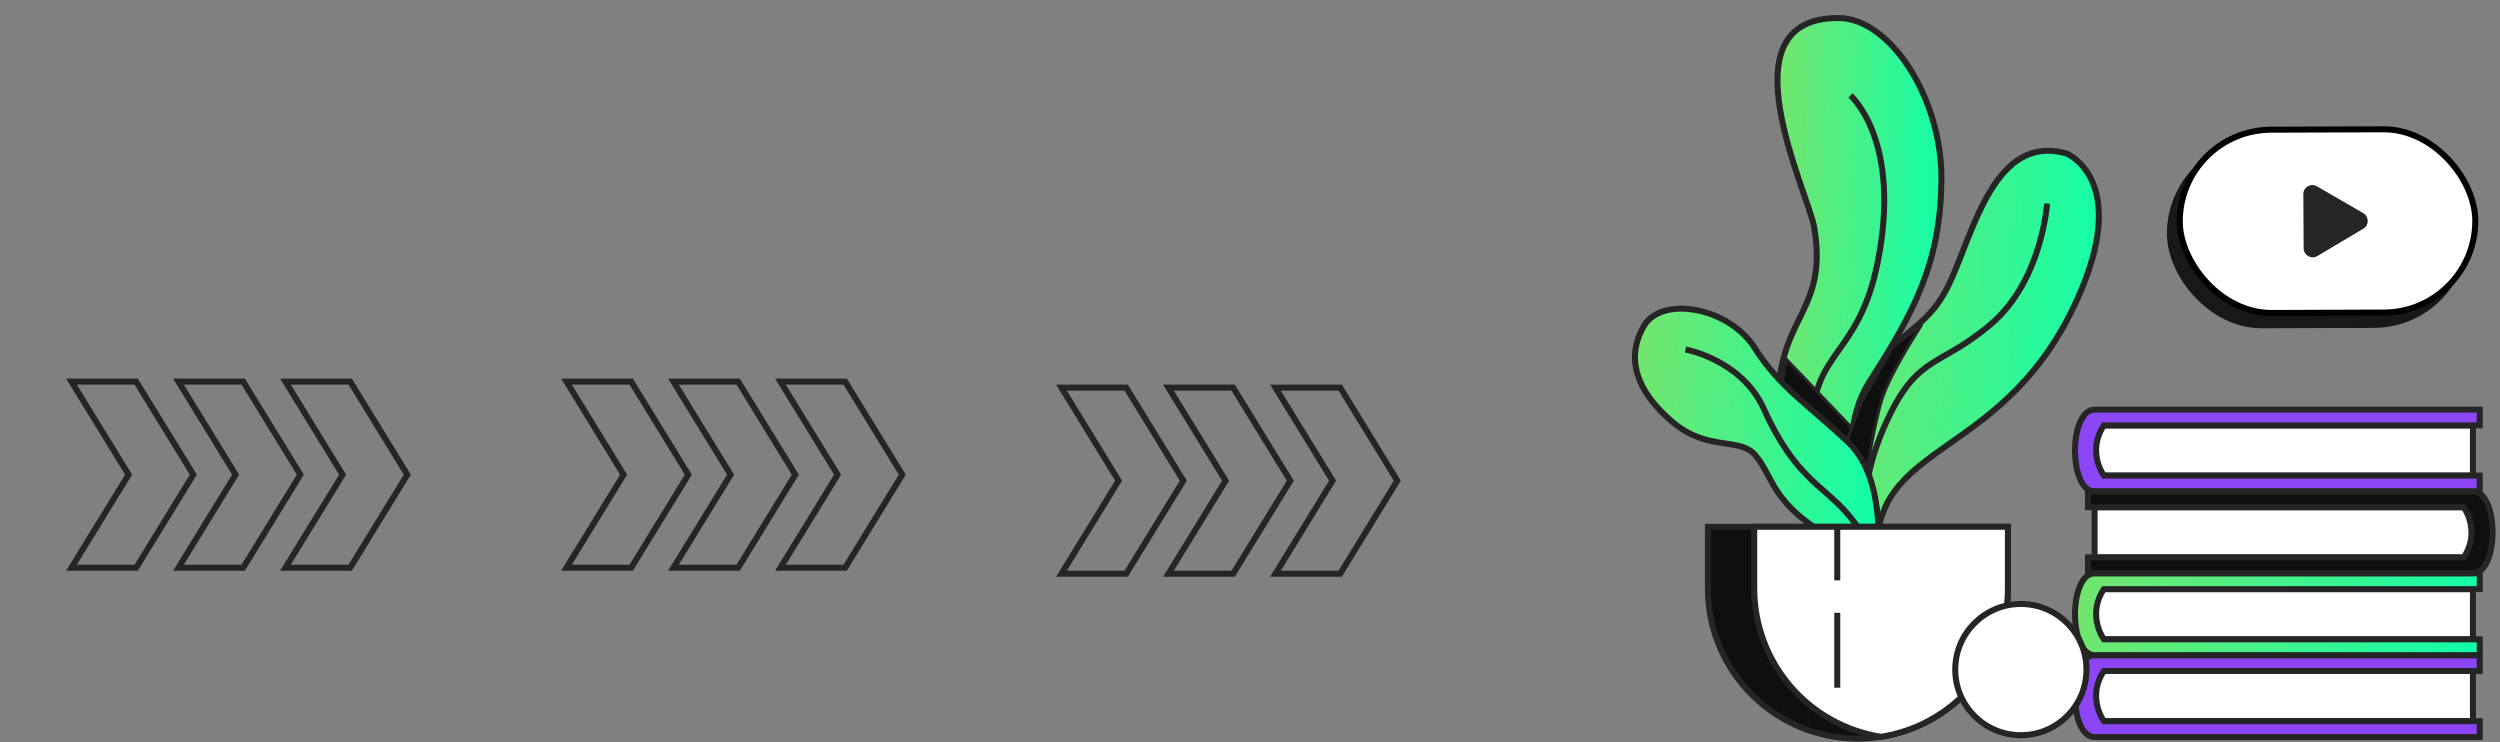 <svg width="832" height="247" viewBox="0 0 832 247" fill="none" xmlns="http://www.w3.org/2000/svg">
<rect x="0" y="0" width="832" height="247" fill="#808080" stroke="none"/>
<path d="M371.948 160.491L372.269 159.968L371.948 159.444L353.251 129L374.791 129L393.809 159.968L374.791 190.935L353.251 190.935L371.948 160.491ZM407.555 159.444L388.858 129L410.398 129L429.416 159.968L410.398 190.935L388.858 190.935L407.555 160.491L407.876 159.968L407.555 159.444ZM424.465 190.935L443.161 160.491L443.483 159.968L443.161 159.444L424.465 129L446.005 129L465.023 159.968L446.005 190.935L424.465 190.935Z" stroke="#252525" stroke-width="2"/>
<path d="M207.215 158.491L207.537 157.968L207.215 157.444L188.519 127L210.059 127L229.077 157.968L210.059 188.935L188.519 188.935L207.215 158.491ZM242.822 157.444L224.125 127L245.666 127L264.684 157.968L245.666 188.935L224.125 188.935L242.822 158.491L243.144 157.968L242.822 157.444ZM259.732 188.935L278.429 158.491L278.75 157.968L278.429 157.444L259.732 127L281.272 127L300.29 157.968L281.272 188.935L259.732 188.935Z" stroke="#252525" stroke-width="2"/>
<path d="M42.482 158.491L42.803 157.968L42.482 157.444L23.785 127L45.325 127L64.344 157.968L45.325 188.935L23.785 188.935L42.482 158.491ZM78.089 157.444L59.392 127L80.932 127L99.95 157.968L80.932 188.935L59.392 188.935L78.089 158.491L78.41 157.968L78.089 157.444ZM94.999 188.935L113.695 158.491L114.017 157.968L113.695 157.444L94.999 127L116.539 127L135.557 157.968L116.539 188.935L94.999 188.935Z" stroke="#252525" stroke-width="2"/>
<path d="M695.023 240.004L822.998 240.004V223.293H695.023V240.004Z" fill="white" stroke="#252525" stroke-width="2" stroke-miterlimit="10"/>
<path d="M825.247 240.012H700.18C698.19 237.046 697.304 233.476 697.675 229.923C697.959 227.545 698.819 225.272 700.18 223.302H825.247V218.047H697.132C688.374 218.047 688.374 245.294 697.132 245.294H825.247V240.012Z" fill="#8D46F6" stroke="#252525" stroke-width="2" stroke-miterlimit="10"/>
<path d="M695.023 212.766L822.998 212.766V196.055H695.023V212.766Z" fill="white" stroke="#252525" stroke-width="2" stroke-miterlimit="10"/>
<path d="M825.247 212.766H700.18C698.189 209.8 697.302 206.229 697.675 202.676C697.963 200.299 698.822 198.028 700.18 196.055H825.247V190.8H697.132C688.374 190.8 688.374 218.038 697.132 218.038H825.247V212.766Z" fill="url(#paint0_linear_16_334)" stroke="#252525" stroke-width="2" stroke-miterlimit="10"/>
<path d="M695.023 158.281L822.998 158.281V141.571H695.023V158.281Z" fill="white" stroke="#252525" stroke-width="2" stroke-miterlimit="10"/>
<path d="M825.247 158.289H700.18C698.189 155.327 697.302 151.759 697.675 148.209C697.962 145.829 698.821 143.554 700.18 141.579H825.247V136.324H697.132C688.374 136.324 688.374 163.571 697.132 163.571H825.247V158.289Z" fill="#8D46F6" stroke="#252525" stroke-width="2" stroke-miterlimit="10"/>
<path d="M825.064 168.808H697.089V185.519H825.064V168.808Z" fill="white" stroke="#252525" stroke-width="2" stroke-miterlimit="10"/>
<path d="M694.864 168.799H819.914C821.905 171.765 822.791 175.336 822.419 178.889C822.131 181.266 821.272 183.538 819.914 185.51H694.864V190.765H822.962C831.72 190.765 831.72 163.527 822.962 163.527H694.864V168.799Z" fill="#0F0F0F" stroke="#252525" stroke-width="2" stroke-miterlimit="10"/>
<path d="M687.744 51.089C687.744 51.089 708.028 59.199 692.893 95.905C668.257 155.592 621.102 144.557 624.684 188.067C624.684 188.067 597.332 166.461 617.214 132.059C630.806 108.552 640.729 111.486 648.813 94.223C656.897 76.961 663.851 44.292 687.744 51.089Z" fill="url(#paint1_linear_16_334)" stroke="#252525" stroke-width="2" stroke-miterlimit="10"/>
<path d="M681.271 67.747C681.271 67.747 679.598 93.347 662.625 107.825C645.651 122.302 638.549 117.774 628.398 139.118C613.395 170.665 624.684 188.068 624.684 188.068" stroke="#252525" stroke-width="2" stroke-linejoin="round"/>
<path d="M612.011 6.002C629.238 6.159 646.457 33.073 646.107 60.136C645.756 87.199 637.348 103.376 622.205 126.926C607.062 150.477 624.684 188.068 624.684 188.068C624.684 188.068 578.511 153.91 595.852 112.493C600.599 101.151 606.922 94.652 603.787 75.761C601.816 64.007 572.634 5.651 612.011 6.002Z" fill="url(#paint2_linear_16_334)" stroke="#252525" stroke-width="2" stroke-miterlimit="10"/>
<path d="M615.83 31.777C615.83 31.777 633.118 46.666 624.833 87.558C618.553 118.597 603.235 116.793 603.235 141.535C603.235 141.535 605.504 164.919 624.667 188.094" stroke="#252525" stroke-width="2" stroke-linejoin="round"/>
<path d="M592.343 131.683L594.426 119.504L616.164 142.262L614.419 153.254L592.343 131.683Z" fill="#0F0F0F" stroke="#252525"/>
<path d="M625.91 134.169L625.91 134.169C624.564 139.099 623.403 144.845 622.579 149.353C622.166 151.608 621.838 153.556 621.612 154.94C621.525 155.476 621.453 155.928 621.398 156.281L613.507 149.835L619.411 133.978L629.852 115.515L639.611 107.968C639.496 108.147 639.376 108.333 639.251 108.527C638.029 110.428 636.371 113.067 634.628 116.019C631.151 121.905 627.296 129.099 625.91 134.169Z" fill="#0F0F0F" stroke="#252525"/>
<path d="M624.684 188.067C624.684 188.067 628.547 159.945 615.19 147.289C601.834 134.633 592.323 129.037 583.889 115.681C575.454 102.324 552.946 98.103 546.973 108.674C541 119.245 544.512 130.123 556.467 140.317C568.422 150.512 578.966 145.24 584.239 151.563C589.511 157.886 589.494 164.919 601.817 174.063C608.994 179.421 616.649 184.109 624.684 188.067V188.067Z" fill="url(#paint3_linear_16_334)" stroke="#252525" stroke-width="2" stroke-miterlimit="10"/>
<path d="M624.685 188.068C613.606 159.954 601.458 168.046 587.024 136.114C579.589 119.613 560.934 116.32 560.934 116.32" stroke="#252525" stroke-width="2" stroke-linejoin="round"/>
<path d="M568.387 175.325V195.88C568.387 209.12 573.646 221.818 583.008 231.18C592.371 240.543 605.068 245.802 618.309 245.802C631.549 245.802 644.247 240.543 653.609 231.18C662.971 221.818 668.23 209.12 668.23 195.88V175.325H568.387Z" fill="#0F0F0F" stroke="#252525" stroke-width="2" stroke-miterlimit="10"/>
<path d="M583.81 175.325V195.88C583.809 207.784 588.061 219.296 595.8 228.341C603.539 237.385 614.255 243.367 626.015 245.207C637.776 243.367 648.492 237.385 656.231 228.341C663.97 219.296 668.222 207.784 668.221 195.88V175.325H583.81Z" fill="white" stroke="#252525" stroke-width="2" stroke-miterlimit="10"/>
<path d="M672.539 244.672C684.598 244.672 694.374 234.896 694.374 222.838C694.374 210.779 684.598 201.003 672.539 201.003C660.481 201.003 650.705 210.779 650.705 222.838C650.705 234.896 660.481 244.672 672.539 244.672Z" fill="white" stroke="#252525" stroke-width="2"/>
<path d="M611.442 175.263V193.13" stroke="#252525" stroke-width="2" stroke-linejoin="round"/>
<path d="M611.442 203.946V228.872" stroke="#252525" stroke-width="2" stroke-linejoin="round"/>
<rect x="721.037" y="46.38" width="100.344" height="62.99" rx="31.495" transform="rotate(-0.21 721.037 46.38)" fill="#191816"/>
<rect x="725.323" y="43.274" width="98.344" height="60.99" rx="30.495" transform="rotate(-0.21 725.323 43.274)" fill="white" stroke="black" stroke-width="2"/>
<path d="M786.487 70.934C788.469 72.082 788.485 74.938 786.516 76.109L771.186 85.222C769.192 86.407 766.666 84.98 766.653 82.661L766.551 64.606C766.538 62.287 769.049 60.831 771.055 61.994L786.487 70.934Z" fill="#252525"/>
<defs>
<linearGradient id="paint0_linear_16_334" x1="695.927" y1="194.631" x2="825.254" y2="233.263" gradientUnits="userSpaceOnUse">
<stop stop-color="#71E66F"/>
<stop offset="0.953" stop-color="#11FFA9"/>
</linearGradient>
<linearGradient id="paint1_linear_16_334" x1="613.496" y1="69.564" x2="705.953" y2="73.15" gradientUnits="userSpaceOnUse">
<stop stop-color="#71E66F"/>
<stop offset="0.953" stop-color="#11FFA9"/>
</linearGradient>
<linearGradient id="paint2_linear_16_334" x1="593.71" y1="31.603" x2="650.772" y2="32.636" gradientUnits="userSpaceOnUse">
<stop stop-color="#71E66F"/>
<stop offset="0.953" stop-color="#11FFA9"/>
</linearGradient>
<linearGradient id="paint3_linear_16_334" x1="547.347" y1="114.721" x2="631.876" y2="119.573" gradientUnits="userSpaceOnUse">
<stop stop-color="#71E66F"/>
<stop offset="0.953" stop-color="#11FFA9"/>
</linearGradient>
</defs>
</svg>
